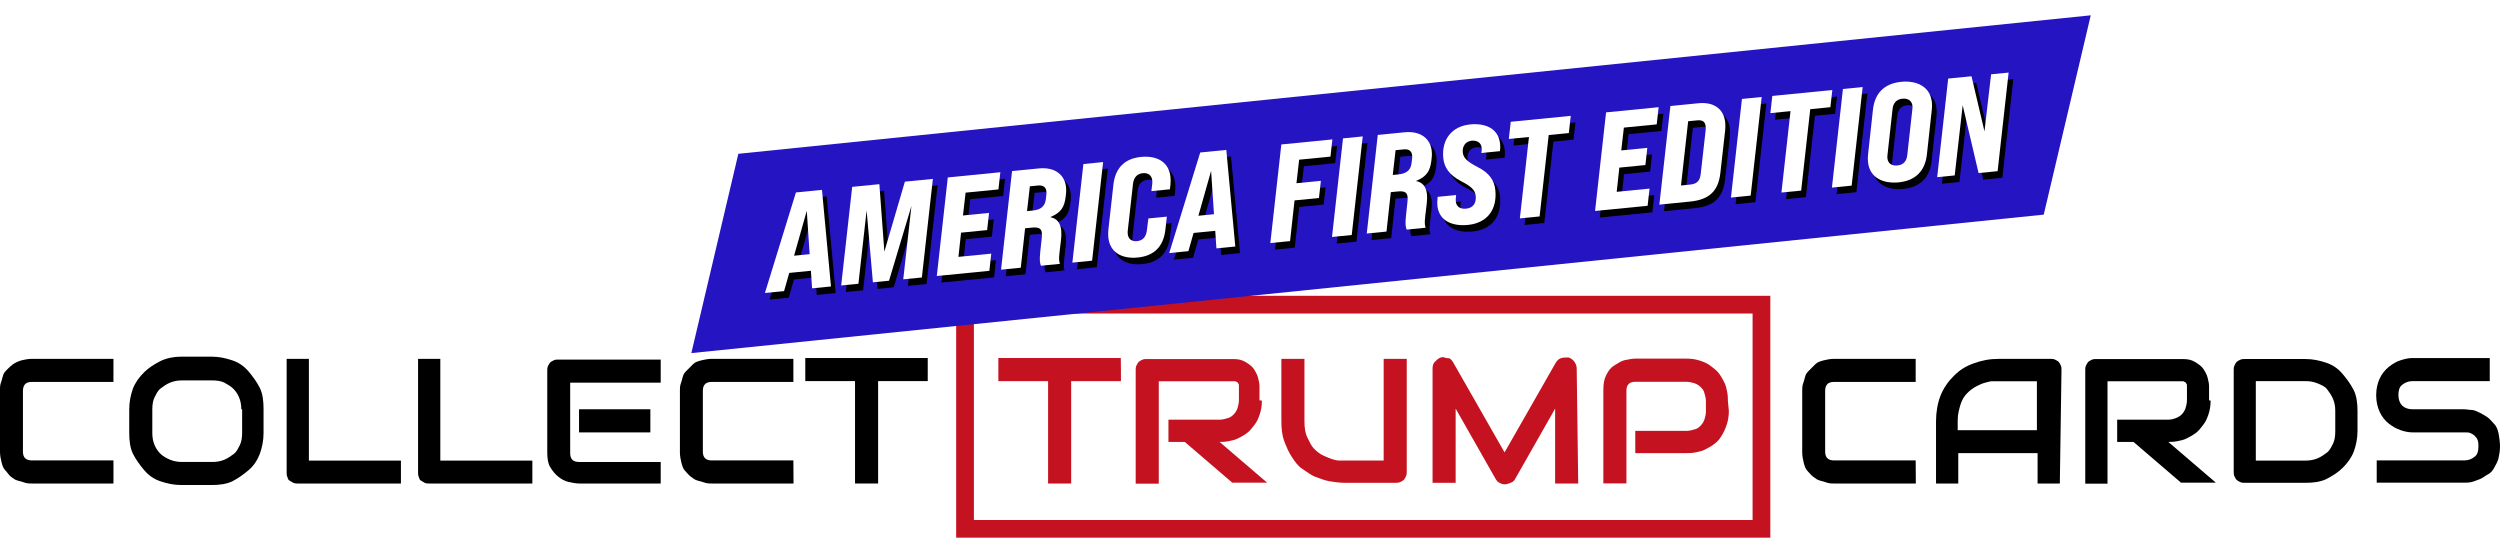 <?xml version="1.0" encoding="UTF-8"?>
<svg id="Layer_2" data-name="Layer 2" xmlns="http://www.w3.org/2000/svg" xmlns:xlink="http://www.w3.org/1999/xlink" viewBox="0 0 1550.96 333.58">
  <defs>
    <style>
      .cls-1 {
        stroke: #c41220;
        stroke-miterlimit: 10;
        stroke-width: 11px;
      }

      .cls-1, .cls-2 {
        fill: #fff;
      }

      .cls-3, .cls-4, .cls-5, .cls-2 {
        stroke-width: 0px;
      }

      .cls-4 {
        fill: #2414c1;
        filter: url(#drop-shadow-1);
      }

      .cls-5 {
        fill: #c41220;
      }
    </style>
    <filter id="drop-shadow-1" filterUnits="userSpaceOnUse">
      <feOffset dx="1" dy="-1"/>
      <feGaussianBlur result="blur" stdDeviation="3"/>
      <feFlood flood-color="#000" flood-opacity=".38"/>
      <feComposite in2="blur" operator="in"/>
      <feComposite in="SourceGraphic"/>
    </filter>
  </defs>
  <g id="Layer_2-2" data-name="Layer 2">
    <g id="Layer_1-2" data-name="Layer 1-2">
      <g>
        <rect class="cls-1" x="598.69" y="189.02" width="494.09" height="139.06"/>
        <g>
          <path class="cls-3" d="m70.47,299.96H19.8c-1.37,0-2.74,0-4.12-.43-1.37-.43-2.74-.94-4.63-1.37-1.8-.43-2.74-1.37-4.12-2.31-1.37-.94-2.31-2.74-3.69-4.12s-1.8-3.26-2.31-5.06c-.43-1.8-.94-4.12-.94-6.43v-38.24c0-1.37,0-2.74.43-4.12s.94-2.74,1.37-4.63c.43-1.8,1.37-2.74,2.74-4.12,1.37-1.37,2.31-2.31,3.69-3.26s3.26-1.8,5.06-2.31c1.8-.43,4.12-.94,6.43-.94h50.67v14.32H19.72c-1.8,0-3.26.43-4.12,1.37s-1.37,2.31-1.37,4.12v37.72c0,1.8.43,3.26,1.37,4.12s2.31,1.37,4.12,1.37h50.67v14.32h.09Z"/>
          <path class="cls-3" d="m163.5,268.67c0,4.63-.94,9.17-2.31,12.86-1.37,3.69-3.69,7.37-6.94,10.12-3.26,2.74-6.43,5.06-10.12,6.94-3.69,1.8-8.32,2.31-12.86,2.31h-18.86c-4.63,0-8.75-.94-12.86-2.31-4.12-1.37-7.37-3.69-10.12-6.94-2.74-3.26-5.06-6.43-6.94-10.12-1.8-3.69-2.31-8.32-2.31-12.86v-14.75c0-4.63.94-9.17,2.31-12.86,1.37-3.69,4.12-7.37,6.94-10.12,2.74-2.74,6.43-5.06,10.12-6.94,3.69-1.8,8.32-2.74,12.86-2.74h18.86c4.63,0,8.75.94,12.86,2.31,4.12,1.37,7.37,3.69,10.12,6.94,2.74,3.26,5.06,6.43,6.94,10.12,1.8,3.69,2.31,8.32,2.31,12.86v15.18Zm-13.8-14.75c0-2.74-.43-5.06-1.37-7.37-.94-2.31-2.31-4.12-3.69-5.49-1.37-1.37-3.69-2.74-5.49-3.69s-4.63-1.37-7.37-1.37h-18.86c-2.74,0-5.06.43-7.37,1.37-2.31.94-4.12,2.31-6,3.69-1.8,1.37-2.74,3.69-3.69,5.49-.94,1.8-1.37,4.63-1.37,7.37v14.75c0,2.74.43,5.06,1.37,7.37.94,2.31,2.31,4.12,3.69,5.49,1.37,1.37,3.69,2.74,6,3.69,2.31.94,4.63,1.37,7.37,1.37h18.86c2.74,0,5.06-.43,7.37-1.37,2.31-.94,4.12-2.31,6-3.69,1.8-1.37,2.74-3.69,3.69-5.49.94-1.8,1.37-4.63,1.37-7.37v-14.75h-.51Z"/>
          <path class="cls-3" d="m248.72,299.96h-64.04c-.94,0-1.8,0-2.74-.43-.94-.43-1.37-.94-2.31-1.37s-.94-1.37-1.37-2.31c-.43-.94-.43-1.8-.43-2.74v-70.47h13.8v63.1h57.1v14.23h0Z"/>
          <path class="cls-3" d="m330.25,299.96h-64.04c-.94,0-1.8,0-2.74-.43-.94-.43-1.37-.94-2.31-1.37-.94-.43-.94-1.37-1.37-2.31-.43-.94-.43-1.8-.43-2.74v-70.47h13.8v63.1h57.1v14.23h0Z"/>
          <path class="cls-3" d="m409.9,299.96h-50.67c-1.8,0-4.12-.43-6.43-.94s-4.63-1.8-6.43-3.26c-1.8-1.37-3.69-3.69-5.06-6-1.37-2.31-1.8-5.49-1.8-9.17v-50.67c0-.94,0-1.8.43-2.74.43-.94.94-1.8,1.37-2.31.43-.43,1.37-.94,2.31-1.37s1.8-.43,2.74-.43h63.53v14.32h-56.16v43.73c0,1.8.43,3.26,1.37,4.12.94.94,2.31,1.37,4.12,1.37h50.67v13.37h0Zm-6.43-31.72h-44.24v-14.32h44.24v14.32Z"/>
          <path class="cls-3" d="m492.29,299.96h-50.67c-1.37,0-2.74,0-4.12-.43-1.37-.43-2.74-.94-4.63-1.37-1.8-.43-2.74-1.37-4.12-2.31-1.37-.94-2.31-2.31-3.69-3.69-1.37-1.37-1.8-3.26-2.31-5.06-.43-1.8-.94-4.12-.94-6.43v-38.24c0-1.37,0-2.74.43-4.12s.94-2.74,1.37-4.63c.43-1.8,1.37-2.74,2.74-4.12,1.37-1.37,2.31-2.31,3.69-3.69,1.37-1.37,3.26-1.8,5.06-2.31,1.8-.43,4.12-.94,6.43-.94h50.67v14.32h-50.67c-1.8,0-3.26.43-4.12,1.37-.94.94-1.37,2.31-1.37,4.12v37.72c0,1.8.43,3.26,1.37,4.12.94.94,2.31,1.37,4.12,1.37h50.67l.09,14.32h0Z"/>
          <path class="cls-3" d="m575.63,236.43h-30.86v63.53h-14.32v-63.53h-30.86v-14.32h75.96v14.32h.09Z"/>
        </g>
        <g>
          <path class="cls-5" d="m695.4,236.43h-30.86v63.53h-14.32v-63.53h-30.86v-14.32h75.96c.09.09.09,14.32.09,14.32Z"/>
          <path class="cls-5" d="m782.85,248.43c0,3.26-.43,6-1.37,8.75-.94,2.74-1.8,4.63-3.26,6.43-1.37,1.8-2.74,3.69-4.63,5.06-1.8,1.37-3.69,2.31-5.49,3.26-1.8.94-3.69,1.37-6,1.8s-3.69.43-5.49.43l29.49,25.29h-21.61l-29.49-25.29h-10.12v-13.8h31.72c1.8,0,3.26-.43,5.06-.94s2.74-1.37,3.69-2.31c.94-.94,1.8-2.31,2.31-3.69.43-1.37.94-3.26.94-5.06v-8.66c0-.94,0-1.37-.43-1.8s-.43-.94-.94-.94-.43-.43-.94-.43h-47.41v63.53h-14.32v-70.47c0-.94,0-1.8.43-2.74.43-.94.94-1.8,1.37-2.31.43-.43,1.37-.94,2.31-1.37.94-.43,1.8-.43,2.74-.43h53.41c3.26,0,5.49.43,7.8,1.8s4.12,2.74,5.06,4.12c.94,1.37,2.31,3.69,2.74,5.49.43,1.8.94,3.69.94,5.49v8.75l1.46.09h0Z"/>
          <path class="cls-5" d="m872.7,292.67c0,.94,0,1.8-.43,2.74-.43.94-.94,1.8-1.37,2.31-.43.43-1.37.94-2.31,1.37-.94.43-1.8.43-2.74.43h-31.81c-2.74,0-6-.43-9.17-.94s-6-1.8-8.75-2.74c-2.74-.94-5.49-3.26-8.32-5.06-2.74-1.8-4.63-4.63-6.43-7.37-1.8-2.74-3.26-6-4.63-9.69-1.37-3.69-1.8-7.8-1.8-12.43v-38.67h14.32v38.67c0,4.12.43,7.37,1.8,10.12,1.37,2.74,2.31,5.06,4.12,6.94,1.8,1.8,3.69,3.26,5.49,4.12,1.8.86,4.12,1.8,5.49,2.31,1.37.43,3.26.94,4.63.94h27.61v-63.1h14.32v70.05h0Z"/>
          <path class="cls-5" d="m979.1,299.96h-14.32v-46.47l-24.86,43.73c-.43.94-1.37,1.8-2.74,2.31-1.37.43-2.31.94-3.69.94s-2.31-.43-3.26-.94c-.94-.43-1.8-1.37-2.31-2.31l-24.86-43.73v46.04h-14.32v-70.9c0-1.8.43-3.26,1.37-4.12.94-.94,2.31-2.31,3.69-2.74.94,0,1.37-.43,2.31,0,.94.43,1.37.43,2.31.43s1.37.43,1.8.94c.43.43.94.94,1.37,1.8l31.81,55.73,31.81-55.73c.94-1.37,1.8-2.31,3.26-2.74,1.37-.43,2.74-.43,4.63-.43,1.37.43,2.74,1.37,3.69,2.74.94,1.37,1.37,2.74,1.37,4.12l.94,71.33h0Z"/>
          <path class="cls-5" d="m1072.55,254.86c0,3.26-.43,6-1.37,8.75-.94,2.74-1.8,4.63-3.26,6.94-1.37,2.31-2.74,3.69-4.63,5.06-1.8,1.37-3.69,2.31-5.49,3.26-1.8.94-3.69,1.37-6,1.8-2.31.43-3.69.43-5.49.43h-31.81v-13.8h31.81c1.8,0,3.26-.43,5.06-.94,1.8-.43,2.74-1.37,3.69-2.31.94-.94,1.8-2.31,2.31-3.69.43-1.37.94-3.26.94-5.06v-6.43c0-1.8-.43-3.26-.94-5.06-.43-1.8-1.37-2.74-2.31-3.69-.94-.94-2.31-1.8-3.69-2.31-1.37-.43-3.26-.94-5.06-.94h-31.81c-1.8,0-3.26.43-4.12,1.37-.94.94-1.37,2.31-1.37,4.12v57.53h-14.32v-58.04c0-3.69.43-6.43,1.8-9.17,1.37-2.74,2.74-4.63,5.06-6,2.31-1.37,4.12-2.74,6.43-3.26,2.31-.43,4.63-.94,6.43-.94h31.81c3.26,0,6,.43,8.75,1.37s4.63,1.8,6.43,3.26c1.8,1.37,3.69,2.74,5.06,4.63,1.37,1.8,2.31,3.69,3.26,5.49.94,1.8,1.37,3.69,1.8,6,.43,2.31.43,3.69.43,5.49l.6,6.17h0Z"/>
        </g>
        <g>
          <path class="cls-3" d="m1188.55,299.96h-50.67c-1.37,0-2.74,0-4.12-.43-1.37-.43-2.74-.94-4.63-1.37-1.8-.43-2.74-1.37-4.12-2.31-1.37-.94-2.31-2.31-3.69-3.69-1.37-1.37-1.8-3.26-2.31-5.06-.43-1.8-.94-4.12-.94-6.43v-38.24c0-1.37,0-2.74.43-4.12.43-1.37.94-2.74,1.37-4.63.43-1.8,1.37-2.74,2.74-4.12,1.37-1.37,2.31-2.31,3.69-3.69,1.37-1.37,3.26-1.8,5.06-2.31,1.8-.43,4.12-.94,6.43-.94h50.67v14.32h-50.67c-1.8,0-3.26.43-4.12,1.37-.94.94-1.37,2.31-1.37,4.12v37.72c0,1.8.43,3.26,1.37,4.12.94.94,2.31,1.37,4.12,1.37h50.67l.09,14.32h0Z"/>
          <path class="cls-3" d="m1277.89,299.96h-13.8v-18.86h-49.21v18.86h-13.8v-38.67c0-5.49.94-11.06,2.74-15.69,1.8-4.63,4.63-8.75,8.32-12.43s7.37-6,12.43-7.8,9.69-2.74,15.69-2.74h31.81c.94,0,1.8,0,2.74.43.94.43,1.8.94,2.31,1.37.43.43.94,1.37,1.37,2.31s.43,1.8.43,2.74l-1.03,70.47h0Zm-63.53-33.09h49.3v-30.35h-27.61c-1.37,0-2.74.43-4.63.94-1.8.43-3.69,1.37-5.49,2.31-1.8.94-3.69,2.31-5.49,4.12-1.8,1.8-3.26,4.12-4.12,6.94-.86,2.83-1.8,6-1.8,10.12v5.92h-.17Z"/>
          <path class="cls-3" d="m1371.43,248.43c0,3.26-.43,6-1.37,8.75-.94,2.74-1.8,4.63-3.26,6.43-1.37,1.8-2.74,3.69-4.63,5.06-1.8,1.37-3.69,2.31-5.49,3.26-1.8.94-3.69,1.37-6,1.8s-3.69.43-5.49.43l29.49,25.29h-21.61l-29.49-25.29h-10.12v-13.8h31.72c1.8,0,3.26-.43,4.63-.94s2.74-1.37,3.69-2.31c.94-.94,1.8-2.31,2.31-3.69.43-1.37.94-3.26.94-5.06v-8.66c0-.94,0-1.37-.43-1.8s-.43-.94-.94-.94-.43-.43-.94-.43h-46.98v63.53h-13.8v-70.47c0-.94,0-1.8.43-2.74.43-.94.94-1.8,1.37-2.31.43-.43,1.37-.94,2.31-1.37.94-.43,1.8-.43,2.74-.43h53.41c3.26,0,5.49.43,7.8,1.8,2.31,1.37,4.12,2.74,5.06,4.12.94,1.37,2.31,3.69,2.74,5.49.43,1.8.94,3.69.94,5.49v8.75l.94.09h0Z"/>
          <path class="cls-3" d="m1462.56,267.3c0,4.63-.94,9.17-2.31,12.86-1.37,3.69-4.12,7.37-6.94,10.12-2.74,2.74-6.43,5.06-10.12,6.94-3.69,1.8-8.32,2.31-12.86,2.31h-37.72c-.94,0-1.8,0-2.74-.43-.94-.43-1.8-.94-2.31-1.37-.43-.43-.94-1.37-1.37-2.31s-.43-1.8-.43-2.74v-63.1c0-.94,0-1.8.43-2.74.43-.94.94-1.8,1.37-2.31.43-.43,1.37-.94,2.31-1.37.94-.43,1.8-.43,2.74-.43h37.72c4.63,0,8.75.94,12.86,2.31,4.12,1.37,7.37,3.69,10.12,6.94,2.74,3.26,5.06,6.43,6.94,10.12,1.8,3.69,2.31,8.32,2.31,12.86,0-.09,0,12.35,0,12.35Zm-13.8-12.43c0-2.74-.43-5.06-1.37-7.37-.94-2.31-2.31-4.12-3.69-6-1.37-1.8-3.69-2.74-6-3.69-2.31-.94-4.63-1.37-7.37-1.37h-30.86v49.3h30.86c2.74,0,5.06-.43,7.37-1.37,2.31-.94,4.12-2.31,6-3.69,1.8-1.37,2.74-3.69,3.69-5.49s1.37-4.63,1.37-7.37v-12.95Z"/>
          <path class="cls-3" d="m1550.96,276.98c0,2.74-.43,5.06-.94,7.37s-1.8,4.12-2.74,6c-.94,1.8-2.31,3.26-4.12,4.12-1.8.94-3.26,2.31-4.63,2.74-1.37.43-3.26,1.37-5.06,1.8-1.8.43-3.26.43-4.63.43h-54.36v-13.8h54.36c2.74,0,4.63-.94,6.43-2.31,1.8-1.37,2.31-3.69,2.31-6.43,0-1.37,0-2.31-.43-3.69-.43-1.37-.94-1.8-1.8-2.74-.94-.94-1.8-1.37-2.74-1.8-.94-.43-2.31-.43-3.69-.43h-32.24c-2.31,0-4.63-.43-7.37-1.37-2.74-.94-5.06-2.31-7.37-4.12-2.31-1.8-4.12-4.12-5.49-6.94s-2.31-6.43-2.31-10.63.94-7.8,2.31-10.63c1.37-2.83,3.26-5.06,5.49-6.94,2.31-1.8,4.63-3.26,7.37-4.12,2.74-.86,5.06-1.37,7.37-1.37h47.93v14.32h-47.93c-2.74,0-4.63.94-6.43,2.31-1.8,1.37-2.31,3.69-2.31,6.43s.94,5.06,2.31,6.43c1.37,1.37,3.69,2.31,6.43,2.31h32.24c1.37,0,3.26.43,4.63.43s3.26.94,5.06,1.8c1.8.94,3.26,1.8,4.63,2.74,1.37.94,2.74,2.74,4.12,4.12,1.37,1.37,2.31,3.69,2.74,6,.43,2.4.86,5.23.86,7.97h0Z"/>
        </g>
      </g>
    </g>
    <polygon class="cls-4" points="1296.07 10.5 457.06 96.41 427.9 220.05 1266.9 134.15 1296.07 10.5"/>
    <g>
      <path class="cls-3" d="m512.85,121.84l5.58,59.94-11.72,1.16-.73-10.9-13.44,1.33-3.21,11.29-11.89,1.18,19.24-62.39,16.18-1.6Zm-7.64,39.9l-1.79-26.87-7.88,27.83,9.67-.96Z"/>
      <path class="cls-3" d="m531.59,119.99l16.86-1.67,3.1,41.87,12.73-43.43,17.37-1.72-6.83,61.17-11.55,1.14,5.09-45.53-13.91,46.4-10.01.99-3.89-44.64-5.09,45.53-10.7,1.06,6.83-61.17Z"/>
      <path class="cls-3" d="m590.9,114.13l32.61-3.22-1.19,10.66-20.37,2.01-1.62,14.16,16.17-1.6-1.19,10.66-16.17,1.6-1.63,15.02,20.37-2.01-1.19,10.66-32.61,3.22,6.83-61.17Z"/>
      <path class="cls-3" d="m630.78,110.19l16.69-1.65c9.58-.95,16.01,3.69,16.8,11.74.19,1.97.02,3.71-.08,4.5l-.14,1.22c-.79,6.82-3.08,9.98-9.38,12.68l.02.17c3.88.74,6.13,3.46,6.6,8.25.16,1.63.09,3.54-.13,5.63l-.85,7.17c-.28,2.36-.45,4.19-.29,5.82.07.68.22,1.36.46,2.03l-11.81,1.17c-.26-.93-.5-1.59-.61-2.71-.12-1.2-.12-3.01.25-6.25l.86-7.95c.13-1.31.19-2.44.1-3.38-.3-3-2.1-3.77-6.38-3.34l-4.02.4-2.68,24.46-12.24,1.21,6.83-61.17Zm12.7,24.5c4.96-.49,7.79-2.5,8.27-7.21l.33-2.8c.08-.96.04-1.3,0-1.81-.27-2.74-2.04-4.03-5.21-3.72l-5.05.5-1.76,15.38,3.42-.34Z"/>
      <path class="cls-3" d="m675.03,105.82l12.24-1.21-6.83,61.17-12.24,1.21,6.83-61.17Z"/>
      <path class="cls-3" d="m690.49,151.22c-.14-1.46-.13-3.1.05-4.76l3.12-27.88c1.16-10.14,6.79-16.14,17.14-17.16,9.41-.93,17.3,2.78,18.26,12.54.14,1.45.15,3.27-.04,4.84l-.34,2.71-11.47,1.13.52-4.37c.04-.44.14-1.22.04-2.16-.32-3.25-2.56-4.93-5.9-4.6-3.51.35-5.62,2.63-6.07,6.74l-3.22,28.66c-.1.79-.1,1.57-.04,2.25.31,3.17,2.47,4.85,5.8,4.52,3.59-.36,5.61-2.71,6.08-6.74l.92-7.35,11.47-1.13-.92,8.21c-1.16,10.14-6.79,16.14-17.14,17.16-9.41.93-17.3-2.78-18.27-12.63Z"/>
      <path class="cls-3" d="m763.69,97.06l5.58,59.94-11.72,1.16-.73-10.9-13.44,1.33-3.21,11.29-11.9,1.18,19.24-62.39,16.18-1.6Zm-7.64,39.9l-1.79-26.87-7.88,27.83,9.67-.96Z"/>
      <path class="cls-3" d="m797.84,93.68l31.67-3.13-1.19,10.66-19.43,1.92-1.67,14.6,15.15-1.5-1.19,10.66-15.15,1.5-2.78,25.25-12.24,1.21,6.83-61.17Z"/>
      <path class="cls-3" d="m836.09,89.91l12.24-1.21-6.83,61.17-12.24,1.21,6.83-61.17Z"/>
      <path class="cls-3" d="m857.66,87.77l16.69-1.65c9.58-.95,16.01,3.69,16.8,11.74.19,1.97.02,3.71-.08,4.5l-.14,1.22c-.79,6.82-3.08,9.98-9.38,12.68l.02.17c3.88.74,6.13,3.46,6.61,8.25.16,1.63.09,3.54-.14,5.63l-.85,7.17c-.29,2.36-.45,4.19-.29,5.82.07.68.22,1.36.46,2.03l-11.81,1.17c-.26-.93-.5-1.59-.61-2.71-.12-1.2-.12-3.01.25-6.25l.86-7.95c.13-1.31.19-2.44.1-3.38-.3-3-2.1-3.77-6.38-3.34l-4.02.4-2.68,24.46-12.24,1.21,6.83-61.17Zm12.71,24.5c4.96-.49,7.79-2.5,8.27-7.21l.33-2.8c.08-.96.04-1.3,0-1.81-.27-2.74-2.04-4.03-5.21-3.72l-5.05.5-1.76,15.38,3.42-.34Z"/>
      <path class="cls-3" d="m894.65,131.56c-.14-1.37-.11-2.84.08-4.42l.08-.96,11.47-1.13-.23,2.1c-.03.61-.05,1.21,0,1.81.29,2.91,2.31,4.96,6.41,4.55,4.28-.42,6.41-3.31,5.96-7.93-.36-3.59-2.65-5.79-8.93-9.05-7.56-3.92-10.62-8.63-11.19-14.45-1.13-11.47,5.31-19.71,16.69-20.83,9.76-.96,17.64,2.75,18.56,12.08.14,1.46.12,2.93-.07,4.5l-11.55,1.14.15-1.05c.09-.79.11-1.48.04-2.17-.35-3.51-3.31-4.69-6.22-4.4-3.77.37-5.88,3.43-5.5,7.28.34,3.42,2.82,5.77,9.19,9.03,7.55,3.83,10.44,8.56,11.01,14.38,1.18,11.9-4.9,20.36-16.97,21.55-9.93.98-18.06-2.62-18.99-12.04Z"/>
      <path class="cls-3" d="m951.46,89.05l-12.5,1.23,1.19-10.66,37.23-3.68-1.19,10.66-12.5,1.24-5.64,50.51-12.24,1.21,5.64-50.51Z"/>
      <path class="cls-3" d="m999.3,73.78l32.61-3.22-1.19,10.66-20.37,2.01-1.63,14.16,16.17-1.6-1.19,10.66-16.17,1.6-1.63,15.02,20.37-2.01-1.19,10.66-32.61,3.22,6.83-61.17Z"/>
      <path class="cls-3" d="m1039.18,69.84l17.37-1.72c9.84-.97,15.83,3.71,16.66,12.01.14,1.46.13,3.1-.04,4.84l-2.99,26.57c-1.31,11.28-7.11,16.43-18.74,17.58l-19.08,1.89,6.83-61.17Zm12.16,48.75c4.28-.42,6.18-2.17,6.68-6.71l3.04-26.92c.08-.96.09-1.74.01-2.51-.28-2.82-1.87-4.05-5.29-3.71l-5.56.55-4.45,39.85,5.56-.55Z"/>
      <path class="cls-3" d="m1083.59,65.45l12.24-1.21-6.83,61.17-12.24,1.21,6.83-61.17Z"/>
      <path class="cls-3" d="m1113.72,73.02l-12.49,1.23,1.19-10.66,37.23-3.68-1.19,10.66-12.5,1.23-5.64,50.51-12.24,1.21,5.64-50.51Z"/>
      <path class="cls-3" d="m1146.24,59.26l12.24-1.21-6.83,61.17-12.24,1.21,6.83-61.17Z"/>
      <path class="cls-3" d="m1161.78,104.56c-.14-1.46-.13-3.1.05-4.76l3.04-27.78c1.1-9.87,6.79-16.14,17.49-17.2,9.67-.96,18.09,2.96,19.06,12.72.14,1.46.12,3.01-.06,4.67l-3.04,27.78c-1.1,9.87-6.87,16.15-17.48,17.2-9.67.96-18.09-2.88-19.05-12.64Zm24.38-4.31l3.15-28.48c.1-.7.13-1.31.07-1.91-.31-3.17-2.56-4.93-6.33-4.56-3.42.34-5.62,2.54-6.02,6.38l-3.15,28.48c-.04.44-.14,1.22-.05,2.08.31,3.17,2.64,4.84,6.23,4.48,3.77-.37,5.69-2.72,6.1-6.48Z"/>
      <path class="cls-3" d="m1211.54,52.81l14.46-1.43,8.05,34.2,4.11-35.41,10.87-1.07-6.83,61.17-11.81,1.17-9.86-42.06-4.95,43.52-10.87,1.07,6.83-61.17Z"/>
    </g>
    <g>
      <path class="cls-2" d="m509.94,117.78l5.58,59.94-11.72,1.16-.73-10.9-13.44,1.33-3.21,11.29-11.89,1.18,19.24-62.39,16.18-1.6Zm-7.64,39.9l-1.79-26.87-7.88,27.83,9.67-.96Z"/>
      <path class="cls-2" d="m528.68,115.93l16.86-1.67,3.1,41.87,12.73-43.43,17.37-1.72-6.83,61.17-11.55,1.14,5.09-45.53-13.91,46.4-10.01.99-3.89-44.64-5.09,45.53-10.7,1.06,6.83-61.17Z"/>
      <path class="cls-2" d="m587.99,110.07l32.61-3.22-1.19,10.66-20.37,2.01-1.62,14.16,16.17-1.6-1.19,10.66-16.17,1.6-1.63,15.02,20.37-2.01-1.19,10.66-32.61,3.22,6.83-61.17Z"/>
      <path class="cls-2" d="m627.87,106.13l16.69-1.65c9.58-.95,16.01,3.69,16.8,11.74.19,1.97.02,3.71-.08,4.5l-.14,1.22c-.79,6.82-3.08,9.98-9.38,12.68l.02.17c3.88.74,6.13,3.46,6.6,8.25.16,1.63.09,3.54-.13,5.63l-.85,7.17c-.28,2.36-.45,4.19-.29,5.82.07.68.22,1.36.46,2.03l-11.81,1.17c-.26-.93-.5-1.59-.61-2.71-.12-1.2-.12-3.01.25-6.25l.86-7.95c.13-1.31.19-2.44.1-3.38-.3-3-2.1-3.77-6.38-3.34l-4.02.4-2.68,24.46-12.24,1.21,6.83-61.17Zm12.7,24.5c4.96-.49,7.79-2.5,8.27-7.21l.33-2.8c.08-.96.04-1.3,0-1.81-.27-2.74-2.04-4.03-5.21-3.72l-5.05.5-1.76,15.38,3.42-.34Z"/>
      <path class="cls-2" d="m672.11,101.76l12.24-1.21-6.83,61.17-12.24,1.21,6.83-61.17Z"/>
      <path class="cls-2" d="m687.58,147.15c-.14-1.46-.13-3.1.05-4.76l3.12-27.88c1.16-10.14,6.79-16.14,17.14-17.16,9.41-.93,17.3,2.78,18.26,12.54.14,1.45.15,3.27-.04,4.84l-.34,2.71-11.47,1.13.52-4.37c.04-.44.14-1.22.04-2.16-.32-3.25-2.56-4.93-5.9-4.6-3.51.35-5.62,2.63-6.07,6.74l-3.22,28.66c-.1.79-.1,1.57-.04,2.25.31,3.17,2.47,4.85,5.8,4.52,3.59-.36,5.61-2.71,6.08-6.74l.92-7.35,11.47-1.13-.92,8.21c-1.16,10.14-6.79,16.14-17.14,17.16-9.41.93-17.3-2.78-18.27-12.63Z"/>
      <path class="cls-2" d="m760.78,92.99l5.58,59.94-11.72,1.16-.73-10.9-13.44,1.33-3.21,11.29-11.9,1.18,19.24-62.39,16.18-1.6Zm-7.64,39.9l-1.79-26.87-7.88,27.83,9.67-.96Z"/>
      <path class="cls-2" d="m794.92,89.62l31.67-3.13-1.19,10.66-19.43,1.92-1.67,14.6,15.15-1.5-1.19,10.66-15.15,1.5-2.78,25.25-12.24,1.21,6.83-61.17Z"/>
      <path class="cls-2" d="m833.18,85.84l12.24-1.21-6.83,61.17-12.24,1.21,6.83-61.17Z"/>
      <path class="cls-2" d="m854.75,83.71l16.69-1.65c9.58-.95,16.01,3.69,16.8,11.74.19,1.97.02,3.71-.08,4.5l-.14,1.22c-.79,6.82-3.08,9.98-9.38,12.68l.02.17c3.88.74,6.13,3.46,6.61,8.25.16,1.63.09,3.54-.14,5.63l-.85,7.17c-.29,2.36-.45,4.19-.29,5.82.07.68.22,1.36.46,2.03l-11.81,1.17c-.26-.93-.5-1.59-.61-2.71-.12-1.2-.12-3.01.25-6.25l.86-7.95c.13-1.31.19-2.44.1-3.38-.3-3-2.1-3.77-6.38-3.34l-4.02.4-2.68,24.46-12.24,1.21,6.83-61.17Zm12.71,24.5c4.96-.49,7.79-2.5,8.27-7.21l.33-2.8c.08-.96.04-1.3,0-1.81-.27-2.74-2.04-4.03-5.21-3.72l-5.05.5-1.76,15.38,3.42-.34Z"/>
      <path class="cls-2" d="m891.74,127.5c-.14-1.37-.11-2.84.08-4.42l.08-.96,11.47-1.13-.23,2.1c-.03.61-.05,1.21,0,1.81.29,2.91,2.31,4.96,6.41,4.55,4.28-.42,6.41-3.31,5.96-7.93-.36-3.59-2.65-5.79-8.93-9.05-7.56-3.92-10.62-8.63-11.19-14.45-1.13-11.47,5.31-19.71,16.69-20.83,9.76-.96,17.64,2.75,18.56,12.08.14,1.46.12,2.93-.07,4.5l-11.55,1.14.15-1.05c.09-.79.11-1.48.04-2.17-.35-3.51-3.31-4.69-6.22-4.4-3.77.37-5.88,3.43-5.5,7.28.34,3.42,2.82,5.77,9.19,9.03,7.55,3.83,10.44,8.56,11.01,14.38,1.18,11.9-4.9,20.36-16.97,21.55-9.93.98-18.06-2.62-18.99-12.04Z"/>
      <path class="cls-2" d="m948.55,84.98l-12.5,1.23,1.19-10.66,37.23-3.68-1.19,10.66-12.5,1.24-5.64,50.51-12.24,1.21,5.64-50.51Z"/>
      <path class="cls-2" d="m996.38,69.72l32.61-3.22-1.19,10.66-20.37,2.01-1.63,14.16,16.17-1.6-1.19,10.66-16.17,1.6-1.63,15.02,20.37-2.01-1.19,10.66-32.61,3.22,6.83-61.17Z"/>
      <path class="cls-2" d="m1036.27,65.77l17.37-1.72c9.84-.97,15.83,3.71,16.66,12.01.14,1.46.13,3.1-.04,4.84l-2.99,26.57c-1.31,11.28-7.11,16.43-18.74,17.58l-19.08,1.89,6.83-61.17Zm12.16,48.75c4.28-.42,6.18-2.17,6.68-6.71l3.04-26.92c.08-.96.09-1.74.01-2.51-.28-2.82-1.87-4.05-5.29-3.71l-5.56.55-4.45,39.85,5.56-.55Z"/>
      <path class="cls-2" d="m1080.68,61.38l12.24-1.21-6.83,61.17-12.24,1.21,6.83-61.17Z"/>
      <path class="cls-2" d="m1110.81,68.95l-12.49,1.23,1.19-10.66,37.23-3.68-1.19,10.66-12.5,1.23-5.64,50.51-12.24,1.21,5.64-50.51Z"/>
      <path class="cls-2" d="m1143.33,55.2l12.24-1.21-6.83,61.17-12.24,1.21,6.83-61.17Z"/>
      <path class="cls-2" d="m1158.87,100.5c-.14-1.46-.13-3.1.05-4.76l3.04-27.78c1.1-9.87,6.79-16.14,17.49-17.2,9.67-.96,18.09,2.96,19.06,12.72.14,1.46.12,3.01-.06,4.67l-3.04,27.78c-1.1,9.87-6.87,16.15-17.48,17.2-9.67.96-18.09-2.88-19.05-12.64Zm24.38-4.31l3.15-28.48c.1-.7.13-1.31.07-1.91-.31-3.17-2.56-4.93-6.33-4.56-3.42.34-5.62,2.54-6.02,6.38l-3.15,28.48c-.04.44-.14,1.22-.05,2.08.31,3.17,2.64,4.84,6.23,4.48,3.77-.37,5.69-2.72,6.1-6.48Z"/>
      <path class="cls-2" d="m1208.63,48.74l14.46-1.43,8.05,34.2,4.11-35.41,10.87-1.07-6.83,61.17-11.81,1.17-9.86-42.06-4.95,43.52-10.87,1.07,6.83-61.17Z"/>
    </g>
  </g>
</svg>